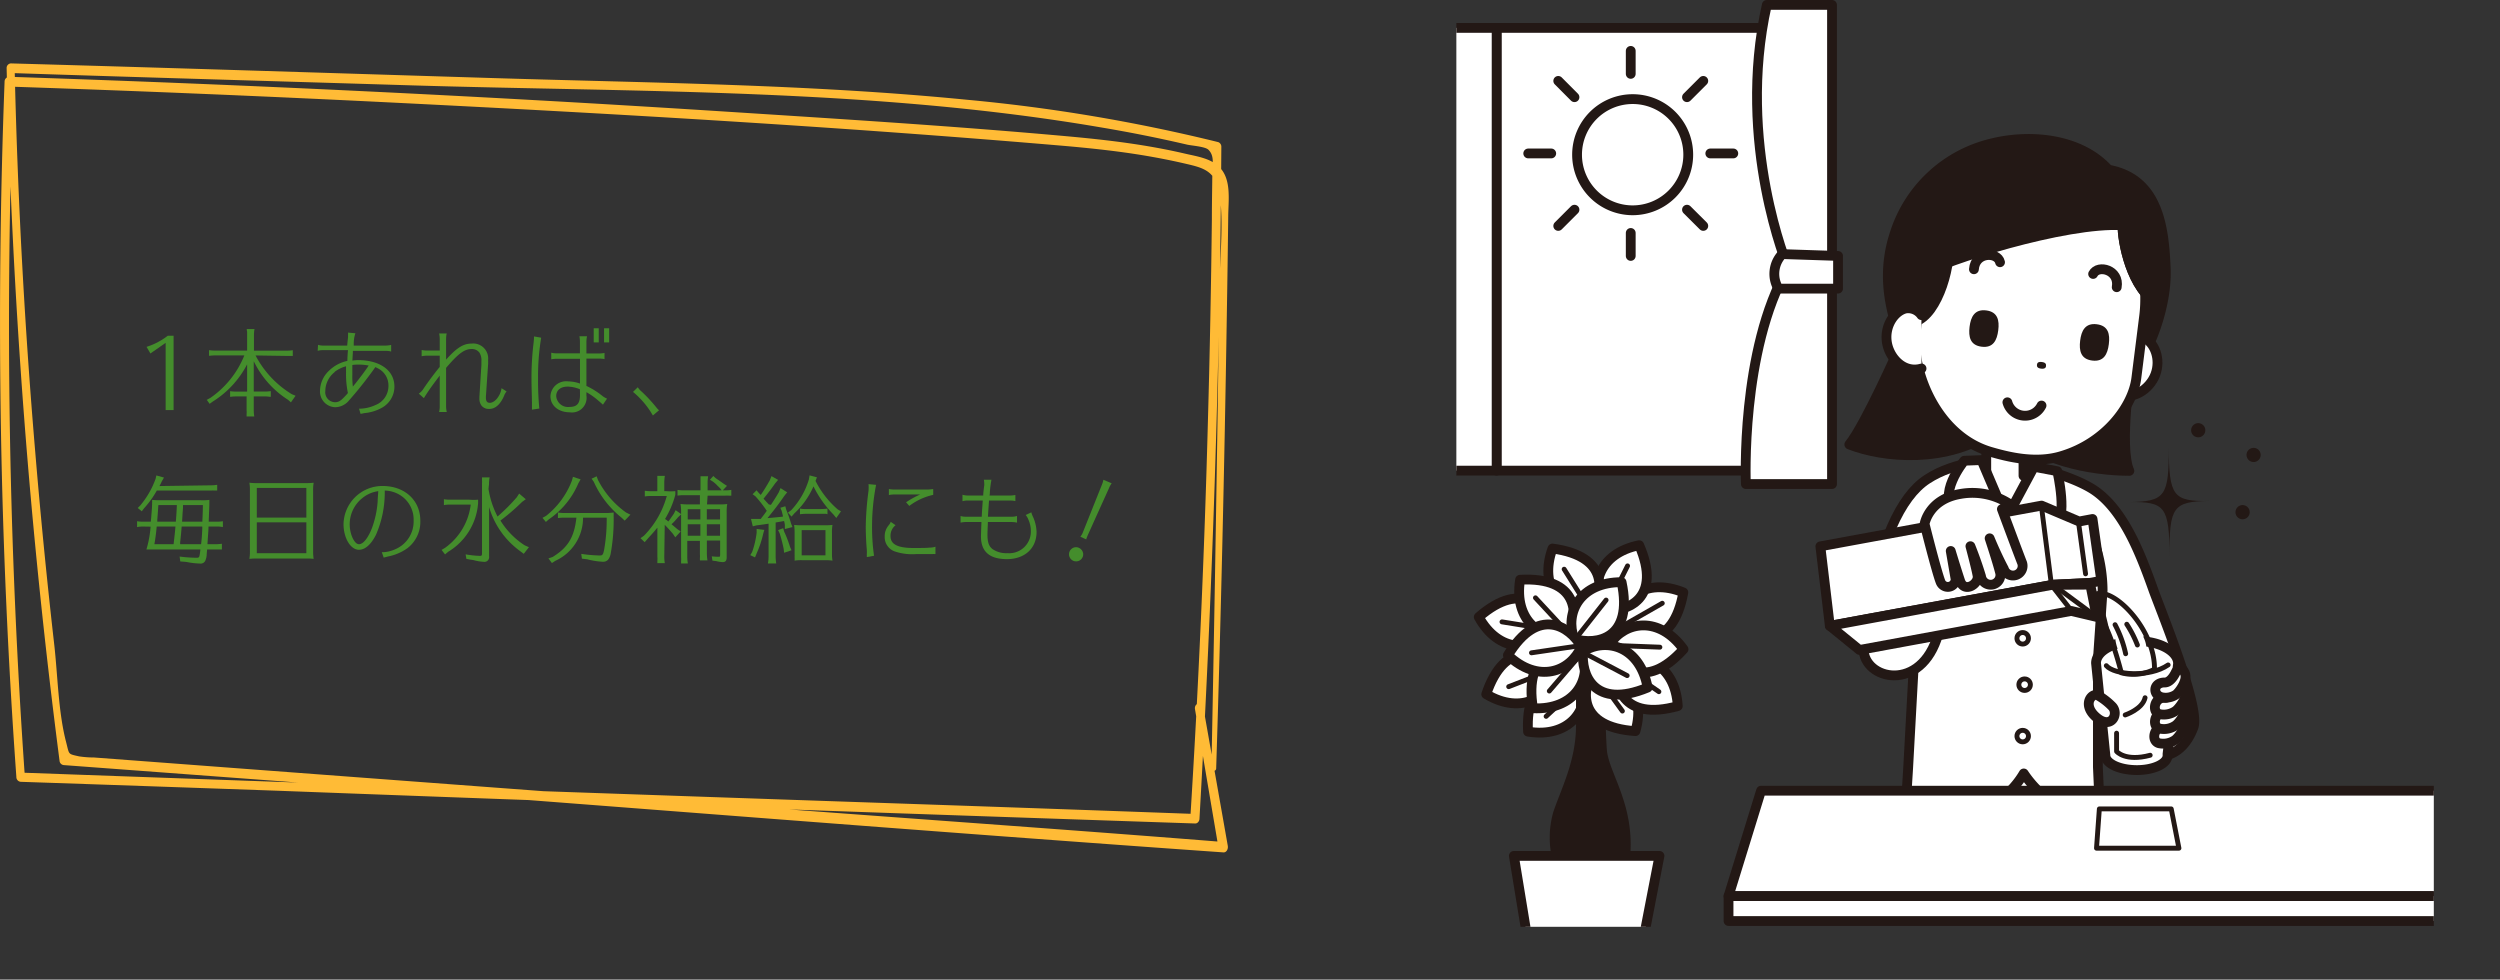 <svg xmlns="http://www.w3.org/2000/svg" xmlns:xlink="http://www.w3.org/1999/xlink" viewBox="0 0 377.33 147.85"><rect x="0" y="0" width="377.33" height="147.85" fill="#333333" stroke="none"/><defs><style>.cls-1,.cls-4,.cls-5{fill:none;}.cls-2{clip-path:url(#clip-path);}.cls-3,.cls-8,.cls-9{fill:#fff;}.cls-3,.cls-4,.cls-5,.cls-6,.cls-9{stroke:#231815;stroke-linecap:round;stroke-linejoin:round;}.cls-3,.cls-5,.cls-6{stroke-width:1.48px;}.cls-4,.cls-9{stroke-width:0.74px;}.cls-6,.cls-7{fill:#231815;}.cls-10{fill:#448d2c;}.cls-11{fill:#ffbb36;}</style><clipPath id="clip-path" transform="translate(0 -7.65)"><rect class="cls-1" x="219.81" width="147.53" height="147.53"/></clipPath></defs><title>kaoriko-point2</title><g id="レイヤー_2" data-name="レイヤー 2"><g id="Design"><g class="cls-2"><path class="cls-3" d="M254.07,97.06c-1.53,8.67-7.09,7.47-9.84,5.27C244.36,98.07,248.31,94.72,254.07,97.06Z" transform="translate(0 -7.65)"/><line class="cls-4" x1="250.89" y1="91.05" x2="244.92" y2="94.46"/><path class="cls-3" d="M247.41,89.94c3.51,8.07-1.79,10.13-5.3,9.82C239.87,96.14,241.31,91.16,247.41,89.94Z" transform="translate(0 -7.65)"/><line class="cls-4" x1="245.65" y1="85.41" x2="242.57" y2="91.55"/><path class="cls-3" d="M234.32,90.44c8.72,1.18,7.74,6.79,5.65,9.62C235.72,100.11,232.2,96.29,234.32,90.44Z" transform="translate(0 -7.65)"/><line class="cls-4" x1="236.08" y1="85.91" x2="239.73" y2="91.73"/><path class="cls-3" d="M223.19,100.78c6.64-5.78,10.21-1.35,11,2.09C231.38,106.1,226.2,106.23,223.19,100.78Z" transform="translate(0 -7.65)"/><line class="cls-4" x1="226.7" y1="93.86" x2="233.48" y2="94.95"/><path class="cls-3" d="M224.32,112.43c2.8-8.34,8.12-6.33,10.51-3.74C234.08,112.87,229.68,115.61,224.32,112.43Z" transform="translate(0 -7.65)"/><line class="cls-4" x1="227.71" y1="103.64" x2="234.12" y2="101.15"/><path class="cls-3" d="M230.63,118.08c-.47-8.78,5.22-8.87,8.39-7.35C239.86,114.9,236.77,119.07,230.63,118.08Z" transform="translate(0 -7.65)"/><line class="cls-4" x1="233.36" y1="108.12" x2="238.4" y2="103.45"/><path class="cls-3" d="M229.43,95.15c8.79-.48,8.88,5.21,7.36,8.39C232.62,104.38,228.45,101.3,229.43,95.15Z" transform="translate(0 -7.65)"/><line class="cls-4" x1="231.75" y1="90.23" x2="236.42" y2="95.26"/><path class="cls-3" d="M244.75,95.52c1.83,8.6-3.78,9.57-7.15,8.56C236.12,100.09,238.53,95.5,244.75,95.52Z" transform="translate(0 -7.65)"/><line class="cls-4" x1="242.41" y1="90.57" x2="238.16" y2="95.97"/><rect class="cls-3" x="225.88" y="4.21" width="44.26" height="66.82"/><rect class="cls-3" x="216.05" y="4.21" width="9.84" height="66.82"/><path class="cls-3" d="M254.81,31a8.39,8.39,0,1,1-8.39-8.39A8.38,8.38,0,0,1,254.81,31Z" transform="translate(0 -7.65)"/><line class="cls-5" x1="246.13" y1="11.15" x2="246.13" y2="7.68"/><line class="cls-5" x1="246.13" y1="38.63" x2="246.13" y2="35.16"/><line class="cls-5" x1="258.14" y1="23.16" x2="261.61" y2="23.16"/><line class="cls-5" x1="230.66" y1="23.16" x2="234.13" y2="23.16"/><line class="cls-5" x1="254.62" y1="31.65" x2="257.08" y2="34.1"/><line class="cls-5" x1="235.19" y1="12.21" x2="237.64" y2="14.67"/><line class="cls-5" x1="237.64" y1="31.65" x2="235.19" y2="34.1"/><line class="cls-5" x1="257.08" y1="12.21" x2="254.62" y2="14.67"/><path class="cls-3" d="M266.67,8.39h9.84V80.71h-13s-.87-20.25,6.36-32.69C269.85,48,262,29.22,266.67,8.39Z" transform="translate(0 -7.65)"/><path class="cls-3" d="M269,46a4.32,4.32,0,0,0-.58,5.21h9V46.28Z" transform="translate(0 -7.65)"/><polygon class="cls-3" points="291.55 119.77 290.39 136.7 317.44 136.7 315.27 117.17 304.86 112.83 291.55 119.77"/><path class="cls-3" d="M302.41,77.09s9.26,1.67,13.58,4.48c4.54,3,7.09,9.7,9,15.05.94,2.68,7.2,17.83,6.07,20.82-2.78,7.43-10,3.33-10,3.33s-2.71-13.66-3.47-18.08a79.24,79.24,0,0,0-3.5-11.49" transform="translate(0 -7.65)"/><path class="cls-6" d="M321.64,63s-1.87,12.13-.25,15.72c-5.66,0-15-1.66-17.87-6.67l10.58-6.75Z" transform="translate(0 -7.65)"/><path class="cls-6" d="M286.67,60.14s-5.09,11.52-7.55,14.6c5.08,2,14.85,3,22.18-2.22L295.91,63Z" transform="translate(0 -7.65)"/><path class="cls-3" d="M308.63,79l-5.81-2.09-12.59,5.95L288,123.57l-.34,5.45s12.44.57,14.47-.87a13.27,13.27,0,0,0,3.32-3.76,16.53,16.53,0,0,0,3.47,3.76c1.74,1.15,8,1.59,8,1.59l-.28-6.32V107.13l.71-10.37c0-1.73-.29-6.65-2.89-10.41" transform="translate(0 -7.65)"/><path class="cls-3" d="M300.87,77.09s-5.72.08-10,2.89c-4.06,2.64-7.2,9.63-9,20.85-.21,1.36-.4,2.77-.58,4.25-.57,4.92,8.08,7.38,11-.94,2-5.79,2-13.3,2.32-15" transform="translate(0 -7.65)"/><polyline class="cls-3" points="299.79 71.81 299.79 62.74 305.41 62.74 305.41 71.81"/><path class="cls-6" d="M287.36,60.66c-.85-3.36-4.06-9.8-1.37-17.83a20.28,20.28,0,0,1,14.52-13.51c6.12-1.54,13.59-.67,17.72,3.94,7.54,1.37,8.41,8.7,8.65,15,.23,5.94-2.87,13.87-6,16.53C319.23,66.24,287.36,60.66,287.36,60.66Z" transform="translate(0 -7.65)"/><path class="cls-3" d="M319.59,61.45c.69-2.17,2.69-3.47,4.15-2.73s2.43,3.13,1.58,5.43-3.63,4.2-6.13,2.76S319.59,61.45,319.59,61.45Z" transform="translate(0 -7.65)"/><path class="cls-3" d="M300.42,75.84c-6.75-2-10.29-8.93-11.13-14-.73-4.31,1-10.74,1-10.74a13.49,13.49,0,0,1,15-11.67l6.67.84c3.2.4,6.7-.25,8.77,1.94,2.66,2.83,3.41,8.94,2.9,13.07l-1.19,9.45c-.53,4.23-4.62,9.74-11.22,11.73C307.25,77.7,303,76.59,300.42,75.84Z" transform="translate(0 -7.65)"/><path class="cls-7" d="M308.81,62.87c0,.28-.2.49-.75.42s-.65-.31-.62-.59.2-.48.75-.41S308.84,62.6,308.81,62.87Z" transform="translate(0 -7.65)"/><path class="cls-7" d="M301.6,57.5c-.19,1.52-.77,2.7-2.51,2.48s-2-1.5-1.82-3,.77-2.7,2.51-2.48S301.79,56,301.6,57.5Z" transform="translate(0 -7.65)"/><path class="cls-7" d="M318.29,59.59c-.19,1.52-.77,2.7-2.51,2.48s-2-1.5-1.82-3,.77-2.7,2.51-2.48S318.48,58.07,318.29,59.59Z" transform="translate(0 -7.65)"/><path class="cls-5" d="M308.13,68.86a2.77,2.77,0,0,1-5.15-.49" transform="translate(0 -7.65)"/><path class="cls-5" d="M297.93,48.29c.19-2.66,3.58-2.66,3.94-1.06" transform="translate(0 -7.65)"/><path class="cls-5" d="M319.48,51c.47-2.62-2.81-3.46-3.56-2" transform="translate(0 -7.65)"/><path class="cls-6" d="M325.8,53.48c-4.13-1.93-5.55-9.72-5.43-11.83-8.68-.52-27,5.34-30.47,7.44l5.65-13.24,12.86-1.21,15.21,3.6,2.95,9.12Z" transform="translate(0 -7.65)"/><path class="cls-5" d="M325.8,53.48c-4.13-1.93-5.55-9.72-5.43-11.83-8.68-.52-26.2,1.79-29.71,3.89" transform="translate(0 -7.65)"/><path class="cls-6" d="M294,43.33c.82,3.79-1.48,11.81-4.93,12.85s-1.93-11.13-1.93-11.13Z" transform="translate(0 -7.65)"/><path class="cls-3" d="M290,55.21a2.44,2.44,0,0,0-2.38-1c-1.59.37-3.12,2.43-2.86,4.87s2.48,5,5.26,4.19" transform="translate(0 -7.65)"/><path class="cls-3" d="M299.07,77.09l3.76,8.82s-4.15,1.28-7.47-1,1.11-7.72,1.11-7.72Z" transform="translate(0 -7.65)"/><path class="cls-3" d="M307,78.1l-4.19,7.81s2.37,2.39,7.23,1c2.19-.6.48-8.14.48-8.14Z" transform="translate(0 -7.65)"/><circle class="cls-4" cx="304.42" cy="82.6" r="0.87"/><circle class="cls-4" cx="305" cy="89.54" r="0.87"/><circle class="cls-4" cx="305.29" cy="96.34" r="0.87"/><circle class="cls-4" cx="305.58" cy="103.34" r="0.87"/><circle class="cls-4" cx="305.29" cy="111.1" r="0.87"/><polygon class="cls-3" points="274.75 82.46 276.18 94.46 309.95 88.24 315.39 87.98 317.15 87.66 315.83 78.33 313.81 78.71 308.14 76.31 274.75 82.46"/><line class="cls-4" x1="314.78" y1="86.61" x2="313.78" y2="79.33"/><polygon class="cls-3" points="276.18 94.46 280.66 98.1 312.62 92.21 315.39 87.98 309.75 88.27 276.18 94.46"/><line class="cls-4" x1="309.6" y1="88.06" x2="308.15" y2="76.69"/><polyline class="cls-3" points="309.75 88.27 315.49 88.24 316.46 93.12 312.62 92.21"/><line class="cls-4" x1="310.6" y1="88.79" x2="316.46" y2="93.12"/><line class="cls-4" x1="312.6" y1="92.11" x2="309.8" y2="88.52"/><path class="cls-3" d="M295.9,82.2a10.24,10.24,0,0,1,8.09,2l-1.84.29s2.6,7,3.06,8.14a1.45,1.45,0,0,1-2.77.87c-1.14-2.14-2.14-4.6-2.14-4.6s1.14,3.44,1.56,5.1a1.47,1.47,0,1,1-2.86.64c-.69-2.32-1.6-4.55-1.6-4.55s.85,3.17,1.08,4.44-2,2.69-2.63.8-1.42-4.52-1.42-4.52l.74,4.29a1.18,1.18,0,0,1-2.29.35c-.62-1.61-2.4-8.72-2.4-8.72S291.08,83,295.9,82.2Z" transform="translate(0 -7.65)"/><path class="cls-3" d="M322.57,104.41c3.42,0,6.18,1.54,6.17,3.4l-1.59,13.65h0a1.85,1.85,0,0,1,0,.23c0,1.23-2.11,2.21-4.7,2.19s-4.69-1-4.68-2.25l-1.41-13.9C316.37,105.87,319.15,104.39,322.57,104.41Z" transform="translate(0 -7.65)"/><path class="cls-3" d="M316.24,115.77c2.37,2.23,3.69-.41,2.51-1.54a9.77,9.77,0,0,0-2-1.56C315.84,112,314.2,113.87,316.24,115.77Z" transform="translate(0 -7.65)"/><path class="cls-3" d="M329.9,115.6c.45,1.21-.9,3.16-1.58,3.71a3.12,3.12,0,0,1-2.49.51c-1.19-.36-.75-2.54.77-2.46,1.15.06,1.12-1.67,1.12-1.67S329,113.23,329.9,115.6Z" transform="translate(0 -7.65)"/><path class="cls-3" d="M330,113.39c.45,1.21-.9,3.16-1.58,3.71a3.08,3.08,0,0,1-2.49.51c-1.19-.36-.75-2.54.78-2.46,1.14.07,1.11-1.67,1.11-1.67S329.16,111,330,113.39Z" transform="translate(0 -7.65)"/><path class="cls-3" d="M330,111.21c.44,1.21-.91,3.16-1.59,3.71a3.12,3.12,0,0,1-2.49.51c-1.19-.36-.75-2.54.78-2.46,1.14.07,1.12-1.67,1.12-1.67S329.07,108.84,330,111.21Z" transform="translate(0 -7.65)"/><path class="cls-3" d="M329.79,109.32c.39,1-.77,2.68-1.34,3.15a2.78,2.78,0,0,1-2.12.43c-1.45-.33-1.41-2.25.4-2.24,1,0,1.66-1.54,1.66-1.54S329.17,107.72,329.79,109.32Z" transform="translate(0 -7.65)"/><path class="cls-4" d="M317.91,108.12c1.19,1.41,6.51,1.84,9.33-.11" transform="translate(0 -7.65)"/><path class="cls-4" d="M316.5,97.27c2.82-.76,8.78,5.53,8.68,11.39a7,7,0,0,1-5,.54s-1.85-7.48-3.69-8.89Z" transform="translate(0 -7.65)"/><path class="cls-8" d="M319.35,102.66c-.6,2,1.26,6.21,3.1,5.57a2.45,2.45,0,0,0,1.5-1.91,4.38,4.38,0,0,0-.41-2.46,3.66,3.66,0,0,0-2.26-2.19A1.43,1.43,0,0,0,319.35,102.66Z" transform="translate(0 -7.65)"/><path class="cls-4" d="M319.23,101.94a17.18,17.18,0,0,1,1.6,4.38" transform="translate(0 -7.65)"/><path class="cls-4" d="M321,101.87A16.79,16.79,0,0,1,322.6,105" transform="translate(0 -7.65)"/><polyline class="cls-5" points="306.45 124.84 305.29 125.99 304.28 136.99"/><polygon class="cls-3" points="376.6 135.25 260.89 135.25 265.8 119.34 376.6 119.34 376.6 135.25"/><rect class="cls-3" x="260.89" y="135.25" width="115.71" height="3.76"/><path class="cls-4" d="M320.76,115.56s2.61-.86,3-2.6" transform="translate(0 -7.65)"/><path class="cls-4" d="M319.46,118.31v2.75s1.3,1.59,5.07.58" transform="translate(0 -7.65)"/><path class="cls-6" d="M235.14,137.69a13.36,13.36,0,0,1,0-7.23c1.16-3.47,3.47-7.81,3.47-13.3v-9h2.89s0,9,.29,12.73,4.34,8.38,3.47,16.48Z" transform="translate(0 -7.65)"/><polygon class="cls-3" points="231.38 146.82 228.49 129.18 250.47 129.18 247 147.11 231.38 146.82"/><path class="cls-3" d="M231.38,114.55c-1.45-8.68,4.19-9.4,7.52-8.24C240.2,110.36,237.6,114.84,231.38,114.55Z" transform="translate(0 -7.65)"/><line class="cls-4" x1="233.84" y1="104.3" x2="238.32" y2="99.09"/><path class="cls-3" d="M246.84,118c-8.78-.59-8.19-6.24-6.3-9.21C244.78,108.41,248.55,112,246.84,118Z" transform="translate(0 -7.65)"/><line class="cls-4" x1="244.87" y1="107.32" x2="240.83" y2="101.76"/><path class="cls-3" d="M253.23,114.22c-8.48,2.35-9.79-3.18-9-6.61C248.13,105.89,252.86,108,253.23,114.22Z" transform="translate(0 -7.65)"/><line class="cls-4" x1="250.38" y1="104.4" x2="244.73" y2="100.49"/><path class="cls-3" d="M254.1,105.64c-5.89,6.53-10,2.57-11.14-.75C245.32,101.35,250.45,100.59,254.1,105.64Z" transform="translate(0 -7.65)"/><line class="cls-4" x1="250.53" y1="97.68" x2="243.66" y2="97.42"/><path class="cls-3" d="M227.59,106.54c4.59-7.51,9.32-4.36,11.08-1.31C237,109.14,232.1,110.83,227.59,106.54Z" transform="translate(0 -7.65)"/><line class="cls-4" x1="231.15" y1="98.53" x2="237.95" y2="97.53"/><path class="cls-3" d="M248.68,111.43c-8.13,3.36-10.1-2-9.73-5.47C242.6,103.78,247.56,105.3,248.68,111.43Z" transform="translate(0 -7.65)"/><line class="cls-4" x1="245.59" y1="101.97" x2="239.51" y2="98.77"/><polygon class="cls-9" points="316.86 122.09 327.71 122.09 328.87 128.02 316.43 128.02 316.86 122.09"/></g><path class="cls-7" d="M333.46,83.26c-5.51.08-6.08-.69-6.13-8.23.05,7.54-.51,8.32-6,8.4,5.5-.08,6.07.68,6.13,8.22C327.39,84.11,328,83.34,333.46,83.26Z" transform="translate(0 -7.65)"/><path class="cls-7" d="M331.55,73.63a1.07,1.07,0,1,0-.81-1.28A1.06,1.06,0,0,0,331.55,73.63Z" transform="translate(0 -7.65)"/><path class="cls-7" d="M339.9,77.36a1.07,1.07,0,1,0-.8-1.29A1.08,1.08,0,0,0,339.9,77.36Z" transform="translate(0 -7.65)"/><path class="cls-7" d="M338.24,86a1.07,1.07,0,1,0,.48-2.09,1.07,1.07,0,0,0-.48,2.09Z" transform="translate(0 -7.65)"/><path class="cls-10" d="M25,69.54V59.4L22.7,61l-.58-1a10.24,10.24,0,0,0,3.21-1.68h.87V69.54Z" transform="translate(0 -7.65)"/><path class="cls-10" d="M38.57,61.3a14.93,14.93,0,0,0,5.48,5.85l.56.23-.7,1L43.48,68a14.28,14.28,0,0,1-5.18-5.83v4.58h1.63a6.62,6.62,0,0,0,.94-.07v.86h-.14a5.29,5.29,0,0,0-.8-.06H38.3v2.09a5.15,5.15,0,0,0,.08.94H37.22v-.07l0-.29a3.37,3.37,0,0,0,0-.58V67.48H35.67a6.94,6.94,0,0,0-.94.07v-.86a7.05,7.05,0,0,0,.94.07H37.3V62.64a14.52,14.52,0,0,1-5.19,5.62l-.47.34L31.21,68l.55-.3a14.25,14.25,0,0,0,5.12-6.41H32.55a7.21,7.21,0,0,0-1,.07v-.86a7.45,7.45,0,0,0,1,.07H37.3V58.26c0-.18,0-.35,0-.52l-.05-.29v-.13h1.16a5.71,5.71,0,0,0-.08.94v2.32h4.86a7,7,0,0,0,1-.07v.86H44l-.2,0c-.15,0-.35,0-.59,0Z" transform="translate(0 -7.65)"/><path class="cls-10" d="M48,59.7a2.69,2.69,0,0,0,.79.11h3.62c0-.2.09-1,.12-1.24,0-.1,0-.27,0-.39a1.31,1.31,0,0,0,0-.33l1.11.1a4.87,4.87,0,0,0-.25,1.52c0,.06,0,.14,0,.34h4.85a4.68,4.68,0,0,0,.8-.1v1a2.78,2.78,0,0,0-.8-.1H53.26c0,.42-.07,1.22-.07,1.46A7.75,7.75,0,0,1,54,62c3.36,0,5.53,1.56,5.53,4a3.64,3.64,0,0,1-1.76,3.12A6.6,6.6,0,0,1,55,70l-.58.12h0l-.23-.79h.28a5.9,5.9,0,0,0,2.16-.53,3.09,3.09,0,0,0,2-2.92,2.87,2.87,0,0,0-1.59-2.63h0l-.38-.2a59.15,59.15,0,0,1-4,5.06,2.73,2.73,0,0,1-2.06,1,2.37,2.37,0,0,1-2.3-2.53,4.22,4.22,0,0,1,1.29-2.91,5.63,5.63,0,0,1,2.84-1.55c0-.44.05-1.2.09-1.62H48.74a2.71,2.71,0,0,0-.79.1Zm2.54,4.09a3.68,3.68,0,0,0-1.44,2.87,1.51,1.51,0,0,0,1.45,1.7c.52,0,.84-.18,1.45-.82.17-.19.23-.23.51-.57a13.93,13.93,0,0,1-.28-3.11c0-.29,0-.5,0-.93A5,5,0,0,0,50.49,63.79Zm3.64-1.11c-.3,0-.64,0-1,.06,0,.37,0,1.13,0,1.42A12.08,12.08,0,0,0,53.26,66c.92-1.12,1.79-2.28,2.39-3.18A8.19,8.19,0,0,0,54.13,62.68Z" transform="translate(0 -7.65)"/><path class="cls-10" d="M66.37,58.77a4.15,4.15,0,0,0-.09-.79h1.14a4,4,0,0,0-.09.79v3.16c1.59-1.78,2.6-2.42,3.82-2.42A2.26,2.26,0,0,1,73.67,62a5.75,5.75,0,0,1,0,.62l-.33,4.85c0,.12,0,.21,0,.22,0,.51.18.76.59.76.76,0,1.61-1.07,1.77-2.21l.76.49a2.16,2.16,0,0,0-.37.64c-.55,1.3-1.32,2-2.24,2a1.39,1.39,0,0,1-1.19-.52,1.75,1.75,0,0,1-.3-1.11v-.22l.3-4.82c0-.25,0-.48,0-.52a2.2,2.2,0,0,0-.3-1.31,1.4,1.4,0,0,0-1.18-.54c-1.09,0-2,.68-3.85,2.84v5.87a4.38,4.38,0,0,0,.1.79H66.28a3.83,3.83,0,0,0,.09-.79v-4.7c-1.33,1.76-1.55,2.08-2.29,3.23a1.28,1.28,0,0,1-.1.17l-.77-.68a2.46,2.46,0,0,0,.74-.79c.72-1.07,1.82-2.53,2.42-3.24V61.33H64.43a4,4,0,0,0-.79.09v-.94a4.6,4.6,0,0,0,.79.08h1.94Z" transform="translate(0 -7.65)"/><path class="cls-10" d="M80.29,69.48c0-.18,0-.32,0-.39s0-.26,0-.5c0-.83-.07-2.52-.07-3.64a43.32,43.32,0,0,1,.31-5.52,8.7,8.7,0,0,0,.07-1l1.08.19a35.51,35.51,0,0,0-.47,6.13,44.12,44.12,0,0,0,.19,4.56ZM87.53,59.2a4.3,4.3,0,0,0-.08-.8H88.6a4.33,4.33,0,0,0-.09.8V61h1.94a4.07,4.07,0,0,0,.79-.08v.93a5.13,5.13,0,0,0-.79-.08H88.51v4.13a11.51,11.51,0,0,1,2.36,1.47,3.11,3.11,0,0,0,.75.45l-.62.91c-.06-.07-.17-.16-.36-.33l-.32-.27a10.52,10.52,0,0,0-1.81-1.29v.53A2.2,2.2,0,0,1,86,69.88c-1.7,0-2.92-1-2.92-2.44a2.37,2.37,0,0,1,2.65-2.23,5.86,5.86,0,0,1,1.81.33V61.8H84a4.81,4.81,0,0,0-.8.08v-1a2.83,2.83,0,0,0,.8.1h3.53Zm0,7.2A5.19,5.19,0,0,0,85.7,66c-1.09,0-1.75.54-1.75,1.45a1.79,1.79,0,0,0,2,1.62c1.14,0,1.59-.52,1.59-1.8Zm2.84-9.2v2.13h-.76V57.2Zm1.57,0v2.13h-.77V57.2Z" transform="translate(0 -7.65)"/><path class="cls-10" d="M98.54,70.36a13,13,0,0,0-3-3.56l.72-.7a3,3,0,0,0,.6.67,22.71,22.71,0,0,1,2.2,2.37,2.66,2.66,0,0,0,.41.43Z" transform="translate(0 -7.65)"/><path class="cls-10" d="M21.62,87.12a4.85,4.85,0,0,0-.93.08v-.88a5.73,5.73,0,0,0,.93.07h1.14l.06-.62c.11-1.32.14-1.83.14-2.25a3.17,3.17,0,0,0,0-.42,11.57,11.57,0,0,0,1.17.05H30.3a8.48,8.48,0,0,0,1.3-.05v.54c0,.41-.05,1.33-.1,2.75h1.2a5.41,5.41,0,0,0,.94-.07v.88a4.76,4.76,0,0,0-.94-.08H31.47c0,.59-.09,1.49-.16,2.67h1.24a6.72,6.72,0,0,0,.94-.07v.86h-.16l-.2,0c-.16,0-.34,0-.58,0H31.26l-.06.67a2.47,2.47,0,0,1-.17.91.77.77,0,0,1-.83.55,12.27,12.27,0,0,1-2.1-.25l-.89-.07-.1-.74a19.57,19.57,0,0,0,2.55.18c.43,0,.44,0,.59-1.25H23.37c-.51,0-.54,0-1,0l-.27,0a16,16,0,0,0,.63-3.44ZM31.84,80.9a5.58,5.58,0,0,0,.94-.08v.87h-.16l-.2,0a4.62,4.62,0,0,0-.58,0H23.67a14.3,14.3,0,0,1-1.93,2.68l-.34.45-.61-.5.39-.39a13.28,13.28,0,0,0,2.3-4l.12-.52,1.15.32-.34.59c-.14.32-.2.42-.34.69Zm-8.19,6.22c-.09,1.06-.24,2.09-.35,2.67h2.9c.15-1.31.21-1.78.28-2.67Zm2.89-.73c.06-.65.14-2,.15-2.51H23.9c-.09,1.33-.09,1.35-.16,2.2v.31Zm.88.73c-.09,1.08-.13,1.5-.23,2.4l0,.27h3.17v-.1c.09-.68.13-1.36.17-2.22l0-.35Zm3.12-.73c.06-1.3.06-1.3.08-2.51h-3c0,.45,0,.47-.07,1.32l-.07,1.19Z" transform="translate(0 -7.65)"/><path class="cls-10" d="M46.16,80.57a10.43,10.43,0,0,0,1.18-.06,6.79,6.79,0,0,0-.08,1.25V91a7.16,7.16,0,0,0,.08,1,8.27,8.27,0,0,0-1.18-.05H38.64a8.58,8.58,0,0,0-1,.05,6.85,6.85,0,0,0,.08-1.25V81.61a6.33,6.33,0,0,0-.08-1.1,10.12,10.12,0,0,0,1.17.06Zm-7.4.72v4.48h7.48V81.29Zm0,5.2v4.66h7.48V86.49Z" transform="translate(0 -7.65)"/><path class="cls-10" d="M57.63,91a4.7,4.7,0,0,0,1.8-.36,4.56,4.56,0,0,0,3-4.4,4.38,4.38,0,0,0-1.6-3.55,4.59,4.59,0,0,0-2.76-1,15.94,15.94,0,0,1-1.32,6.67c-.74,1.47-1.64,2.27-2.57,2.27-1.27,0-2.33-1.78-2.33-3.87A5.87,5.87,0,0,1,57.74,81c3.34,0,5.7,2.16,5.7,5.23a5,5,0,0,1-1.95,4.16,7.4,7.4,0,0,1-2.88,1.24l-.7.18Zm-3.07-8.07a5.09,5.09,0,0,0-1.78,3.86c0,1.48.71,3,1.39,3s1.4-1,1.95-2.38A14.52,14.52,0,0,0,57,83.35c0-.47.09-1.3.09-1.57A4.82,4.82,0,0,0,54.56,82.94Z" transform="translate(0 -7.65)"/><path class="cls-10" d="M67.18,90.33a9.43,9.43,0,0,0,3.87-6.52H68a5.66,5.66,0,0,0-1,.07V83a6,6,0,0,0,1,.07h2.83a8.14,8.14,0,0,0,1.33,0v.54a9.38,9.38,0,0,1-4.53,7.33l-.46.39-.52-.68Zm6.55-8.88a13.75,13.75,0,0,0,1.36,4.16A27.4,27.4,0,0,0,78,82.7l.36-.55,1,.85-.57.41a30.53,30.53,0,0,1-3.26,2.81,12.06,12.06,0,0,0,3.63,3.72l.67.3-.78,1-.6-.45a12.54,12.54,0,0,1-4.63-6.61v7.45a.71.71,0,0,1-.78.82,7.28,7.28,0,0,1-1.21-.17l-.45-.11L71,92.12,70.39,92l-.11-.68a14.48,14.48,0,0,0,2.17.23c.24,0,.3-.07.3-.37V80.65a4.89,4.89,0,0,0,0-.54l0-.27V79.7h1.15a5.28,5.28,0,0,0-.09,1Z" transform="translate(0 -7.65)"/><path class="cls-10" d="M87.63,80l-.34.6a12.46,12.46,0,0,1-4.46,5.44l-.44.39-.51-.62.54-.3a12.4,12.4,0,0,0,3.88-5.27l.18-.62Zm-2.49,5.78a5.58,5.58,0,0,0-.93.07V85a5.91,5.91,0,0,0,.93.08h6.14A8.48,8.48,0,0,0,92.62,85v.52a28.84,28.84,0,0,1-.46,5.76c-.2.82-.54,1.16-1.18,1.16a12.26,12.26,0,0,1-2.34-.37l-.81-.1-.1-.72a21.88,21.88,0,0,0,2.78.24c.42,0,.5-.1.66-.79a26.06,26.06,0,0,0,.4-4.92H88a7.12,7.12,0,0,1-4.19,6.52l-.51.33-.52-.7.62-.21c2.32-1.42,3.28-3,3.6-5.94Zm5.12-5.68A13.69,13.69,0,0,0,94.49,85l.66.33-.86.9-.48-.45a14.56,14.56,0,0,1-4.19-5.41l-.33-.47.76-.36Z" transform="translate(0 -7.65)"/><path class="cls-10" d="M100.26,91.71a5.77,5.77,0,0,0,.08.93H99.22l0-.07,0-.28a3.48,3.48,0,0,0,0-.58V87.29c-.17.2-.41.5-.71.84s-.51.55-.78.86l-.43.49-.63-.6.52-.37a13.62,13.62,0,0,0,3.45-6H98.26a5.69,5.69,0,0,0-.94.07v-.86a7.17,7.17,0,0,0,.94.07h.95V80.41c0-.2,0-.34,0-.52l0-.27,0-.15h1.14a6.69,6.69,0,0,0-.09.94v1.37h.27a8.68,8.68,0,0,0,1.4,0v.54a13.84,13.84,0,0,1-1.55,3.65l.15.13c.07,0,.25.19.34.26l.06-.07.07-.09c.19-.25.51-.74.7-1l.27-.55.86.61-.48.45c-.31.37-.69.79-1,1.07l.21.17c.18.14.33.28.69.58l.49.33-.82.89-.34-.51c-.43-.51-.8-.92-1.25-1.38Zm6.45-7.93h1.89a7.2,7.2,0,0,0,1.16-.06,6.74,6.74,0,0,0-.08,1.24v6.85c0,.45-.19.68-.57.68a4.4,4.4,0,0,1-1-.15l-.58-.07-.1-.65a9.37,9.37,0,0,0,1,.06c.23,0,.26,0,.26-.31V89.23h-2v2a6.22,6.22,0,0,0,.09,1h-1.14l0-.07,0-.28a5.16,5.16,0,0,0,0-.6v-2h-1.91v2.48a6.12,6.12,0,0,0,.09.93H102.8l0-.07,0-.28a3.48,3.48,0,0,0,0-.58V84.8a6.35,6.35,0,0,0-.09-1.08,10,10,0,0,0,1.14.06h1.79V82.39H103.2a5.77,5.77,0,0,0-.94.07v-.87a5.84,5.84,0,0,0,.94.07h2.53V80.47c0-.2,0-.34,0-.53l0-.27,0-.14h1.15a6.13,6.13,0,0,0-.08.94v1.19h2.12l-.22-.3-.07-.07-.33-.32a4.33,4.33,0,0,0-.76-.67l-.39-.24.51-.57.3.28a5.16,5.16,0,0,0,.43.3l.91.64.42.27-.63.68h.35a5.41,5.41,0,0,0,.94-.07v.87l-.16,0-.2,0a4.51,4.51,0,0,0-.58,0h-2.64Zm-1,.72h-1.91v1.55h1.91Zm-1.91,2.28v1.73h1.91V86.78Zm4.88-.73V84.5h-2v1.55Zm-2,2.46h2V86.78h-2Z" transform="translate(0 -7.65)"/><path class="cls-10" d="M115.36,87.63l-.16.55a15.67,15.67,0,0,1-1,3l-.24.6-.72-.34.28-.47a13.31,13.31,0,0,0,.68-2.9l0-.59Zm1-3.78c.47-.72.85-1.32,1.18-1.89l.27-.64,1,.64-.44.55c-.72,1.07-1.69,2.33-2.54,3.34.88-.07,1.66-.15,2.33-.22l0-.13-.17-.71-.21-.5.75-.23.13.5a19.76,19.76,0,0,1,.74,2.12l.21.52-1.15.3,0-.57c0-.22-.08-.45-.11-.64l-1.28.22v5.18a6.67,6.67,0,0,0,.09,1H115.9a5.14,5.14,0,0,0,.1-1v-5c-.56.09-1.07.16-1.84.26l-.54.14-.27-1.12h1.08l.4,0,.11-.16c.3-.38.44-.56.79-1.06a18.26,18.26,0,0,0-1.72-2.2l-.42-.3.6-.6.34.41.26.26s0,0,0,.06l0,0,.13-.17c.36-.52.83-1.29,1.27-2.07l.25-.63,1,.57-.48.57c-.43.64-1.16,1.59-1.72,2.27l.79.86Zm2,4.05a17.72,17.72,0,0,1,.88,2.29l.22.51-1.11.38-.07-.6a22.82,22.82,0,0,0-.61-2.35l-.23-.47.77-.29Zm4.73-7.66a14,14,0,0,0,3.33,4.28l.51.31-.71,1-.44-.54a16.31,16.31,0,0,1-3-4.23,12.19,12.19,0,0,1-2.9,4.09l-.41.47-.55-.59.51-.39A11.66,11.66,0,0,0,122.09,80l.1-.6,1.11.29Zm1.38,6.69a10.6,10.6,0,0,0,1.18-.05,6.34,6.34,0,0,0-.08,1.22v3.17a6,6,0,0,0,.08,1,7.13,7.13,0,0,0-1.18-.07h-3.41a5.61,5.61,0,0,0-1.13.07,5.86,5.86,0,0,0,0-.67,1.24,1.24,0,0,0,0-.3V88.1a8.83,8.83,0,0,0-.07-1.22,9.27,9.27,0,0,0,1.13.05Zm.22-1.73-.2,0c-.16,0-.36,0-.6,0h-2.23a6.56,6.56,0,0,0-.92.07v-.86a4.06,4.06,0,0,0,.92.07h2.23a6.86,6.86,0,0,0,1-.07v.86ZM121,87.66v3.81h3.59V87.66Z" transform="translate(0 -7.65)"/><path class="cls-10" d="M130.83,91.73c0-.18,0-.34,0-.41a6.79,6.79,0,0,0,0-.69c-.09-.95-.16-2.48-.16-3.5a44.94,44.94,0,0,1,.42-5.41,6.64,6.64,0,0,0,0-1l1.14.11a32.77,32.77,0,0,0-.61,6.15,30.29,30.29,0,0,0,.3,4.55Zm10.36-.45a3.71,3.71,0,0,0-.54,0h-.48c-.54,0-1.14,0-1.89,0a8.25,8.25,0,0,1-3.1-.36,2.28,2.28,0,0,1-1.65-2.28,2.55,2.55,0,0,1,.61-1.72,1.71,1.71,0,0,0,.3-.51l.73.51a2,2,0,0,0-.76,1.65c0,1.24,1.07,1.79,3.48,1.79,1,0,2,0,2.41-.06h.14a2.43,2.43,0,0,0,.75-.14Zm-6.24-9a4.15,4.15,0,0,0-.79.09v-.91a4.8,4.8,0,0,0,.79.08h5a6.6,6.6,0,0,0,.9-.08v.88a9.28,9.28,0,0,0-3.61,1.67l-.48-.55a13.35,13.35,0,0,1,2.13-1.18Z" transform="translate(0 -7.65)"/><path class="cls-10" d="M145.32,82.34a3,3,0,0,0,.74.1h2.34c0-.38.1-1.12.15-1.5a1.63,1.63,0,0,0,0-.36,3.37,3.37,0,0,0-.05-.52h1.14a16.49,16.49,0,0,0-.24,1.87c0,.23,0,.24-.05.51h3.1a4.15,4.15,0,0,0,.8-.08v.92a3.11,3.11,0,0,0-.8-.08h-3.17c-.05.61-.12,1.63-.17,2.44h3.6a2.52,2.52,0,0,0,.79-.11v1a4.24,4.24,0,0,0-.79-.09H149.1c0,.46-.06,1.35-.06,1.88,0,1.16.2,1.75.74,2.19a3.65,3.65,0,0,0,2.25.63,3.27,3.27,0,0,0,3.56-3.28,4.27,4.27,0,0,0-.38-1.8,2.43,2.43,0,0,0-.4-.68l.85-.4a3.86,3.86,0,0,0,.3.78,6.07,6.07,0,0,1,.49,2.18c0,2.47-1.78,4.1-4.47,4.1s-3.92-1.19-3.92-3.42c0-.17.05-1.68.07-2.18h-2.35a4.16,4.16,0,0,0-.8.09v-1a2.46,2.46,0,0,0,.8.11h2.4c0-.4.08-1.42.15-2.44h-2.27a2.44,2.44,0,0,0-.79.1v-1Z" transform="translate(0 -7.65)"/><path class="cls-10" d="M163.49,91.31a1.07,1.07,0,1,1-1.07-1.07A1.1,1.1,0,0,1,163.49,91.31Zm-.43-2.66a2.23,2.23,0,0,0,.38-.65l2.87-7.18a3.54,3.54,0,0,0,.23-.76l1.25.54a3,3,0,0,0-.4.71l-3.16,7a6.28,6.28,0,0,0-.29.75Z" transform="translate(0 -7.65)"/><path class="cls-11" d="M182.84,123.64q.58-28.89,1-57.78c.06-4.7.13-9.41.18-14.12s.65-9.59.15-14.13c-.47-4.33-2.54-4.62-5.66-5.35-1.79-.41-3.58-.76-5.38-1.07-4.45-.76-8.94-1.22-13.43-1.6C125.89,26.72,92,24.76,58.21,23.08Q29.8,21.67,1.37,20.72c.23-.26.46-.51.68-.77A975.79,975.79,0,0,0,3.76,125l-.66-.74q69.16,2.5,138.34,4.86,19.44.67,38.88,1.38l-.67.74q1.88-30.12,2.67-60.3.42-15.09.59-30.18c0-2.36.05-4.71.07-7.07,0-1.27.35-2.49-.58-3.43-.49-.5-2.56-.62-3.22-.78q-6.44-1.5-13-2.6C131.89,21,96.69,21.58,62,20.53c-20.15-.62-40.29-1.19-60.43-1.86l.64-.73Q2.87,47,5.33,76q1.21,14.46,2.85,28.88c.54,4.72.61,10.25,1.81,14.82.49,1.88.22,1.72,1.94,2.11a15.45,15.45,0,0,0,2.27.17l8,.6q51.68,3.9,103.36,7.72c19.69,1.46,39.38,2.86,59.06,4.43l-.69,1-3.57-21.05c-.15-.9,1.08-1.29,1.24-.38q1.86,10.5,3.71,21c.09.48-.19,1.06-.69,1-45.44-3.2-90.86-6.88-136.3-10.29L9.66,123.13a.71.71,0,0,1-.66-.56A996.1,996.1,0,0,1,1,17.94a.69.69,0,0,1,.64-.72c24.32.68,48.65,1.47,73,2.22,23.71.73,47.5.93,71.14,3.25a257.39,257.39,0,0,1,38.09,6.41.73.73,0,0,1,.47.7c-.21,33.83-1.37,67.64-3.3,101.4,0,.39-.29.76-.66.74Q111.14,129.61,42,127q-19.44-.69-38.88-1.35a.72.72,0,0,1-.65-.73A958,958,0,0,1,.69,20a.73.73,0,0,1,.68-.76Q54.82,21,108.2,24.41c17.7,1.14,35.43,2.23,53.1,3.83,3.7.34,7.39.74,11.06,1.33,2.16.35,4.32.76,6.46,1.26,1.68.4,3.83.67,5.19,2,1.86,1.83,1.41,4.87,1.37,7.35q-.09,7.71-.22,15.41-.53,34-1.6,68.05a.36.36,0,1,1-.72,0Z" transform="translate(0 -7.65)"/></g></g></svg>